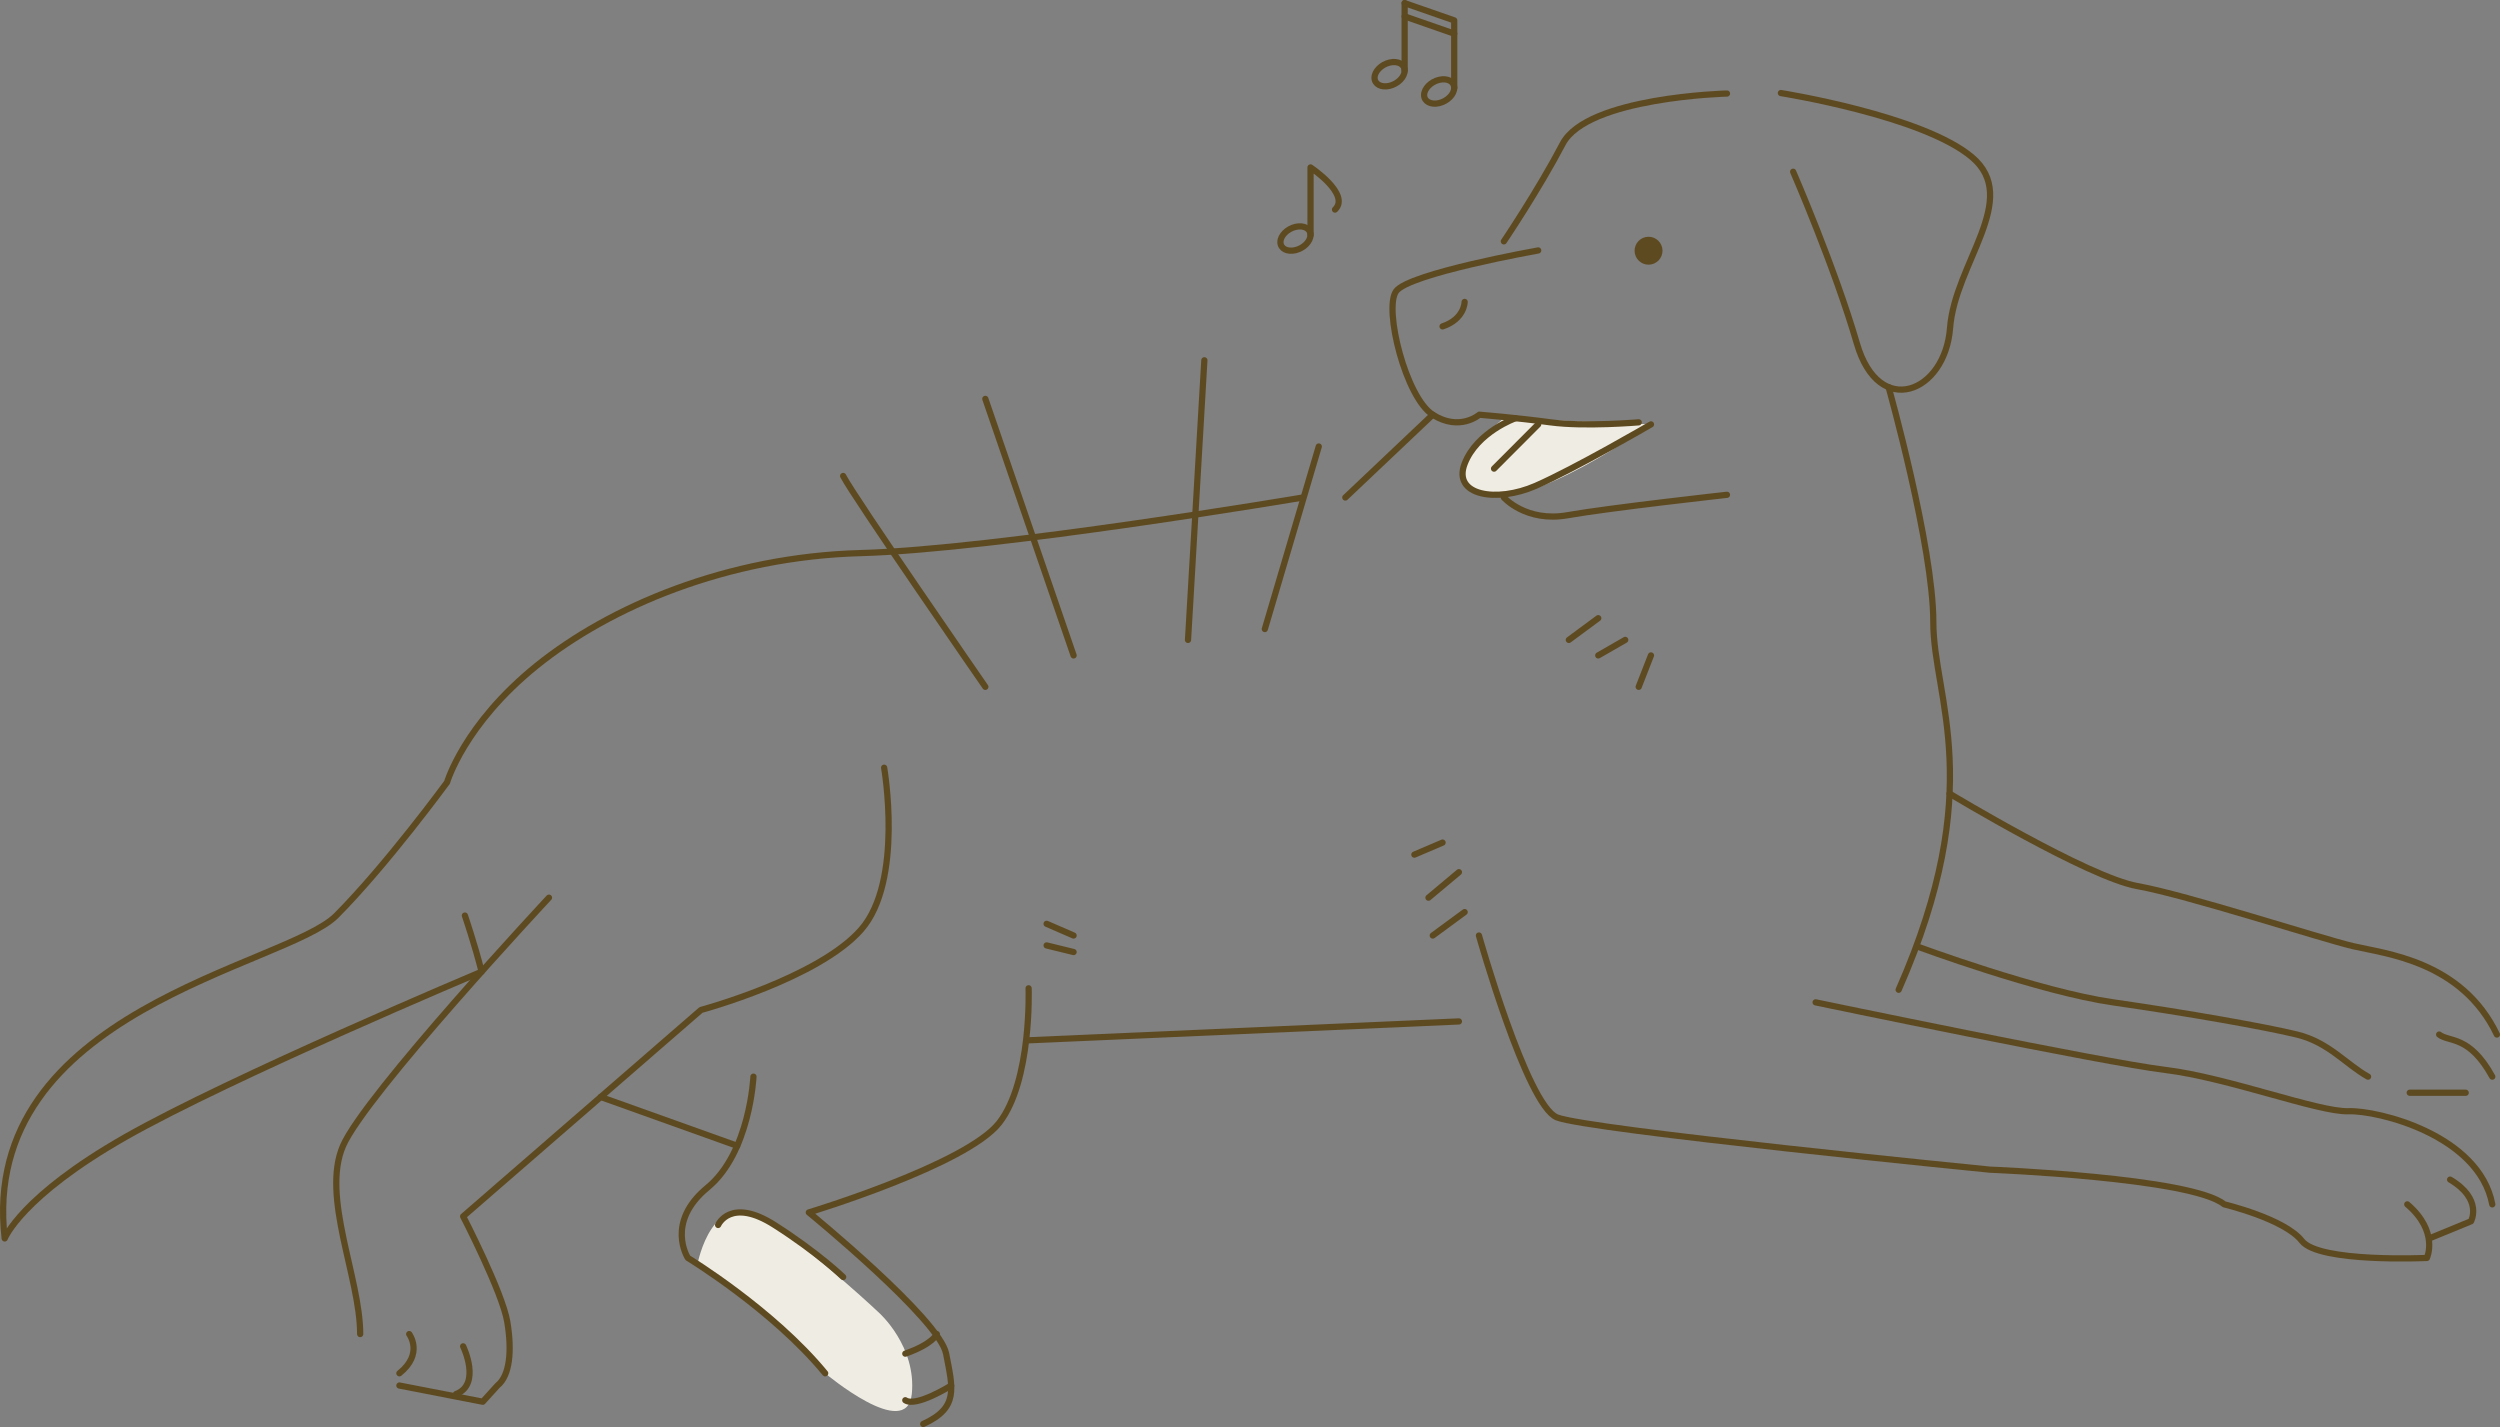 <?xml version="1.0" encoding="utf-8"?>
<!-- Generator: Adobe Illustrator 15.0.0, SVG Export Plug-In . SVG Version: 6.00 Build 0)  -->
<!DOCTYPE svg PUBLIC "-//W3C//DTD SVG 1.1//EN" "http://www.w3.org/Graphics/SVG/1.1/DTD/svg11.dtd">
<svg version="1.1" id="レイヤー_1" xmlns="http://www.w3.org/2000/svg" xmlns:xlink="http://www.w3.org/1999/xlink" x="0px"
	 y="0px" width="280.427px" height="160.076px" viewBox="0 0 280.427 160.076" enable-background="new 0 0 280.427 160.076"
	 xml:space="preserve">
<rect x="0" y="0" width="280.427" height="160.076" fill="#808080" stroke="none"/>
<g>
	<defs>
		<rect id="SVGID_1_" width="280.427" height="160.076"/>
	</defs>
	<clipPath id="SVGID_2_">
		<use xlink:href="#SVGID_1_"  overflow="visible"/>
	</clipPath>
	<path clip-path="url(#SVGID_2_)" fill="#EFECE4" d="M78.24,141.79c0,0,1.712-9.165,7.913-4.814
		c6.201,4.352,12.457,10.284,12.457,10.284s4.217,3.754,3.666,9.118c-0.55,5.365-9.716-2.335-9.716-2.335
		S81.154,142.554,78.24,141.79"/>
	<path clip-path="url(#SVGID_2_)" fill="#EFECE4" d="M168.689,46.907c0,0-8.38,6.589-2.796,8.596c5.583,2.007,19.296-7.9,19.296-7.9
		L168.689,46.907z"/>
	
		<path clip-path="url(#SVGID_2_)" fill="none" stroke="#5E4A21" stroke-width="0.7" stroke-linecap="round" stroke-linejoin="round" stroke-miterlimit="10" d="
		M193.714,10.492c0,0-15.675,0.391-18.425,5.638s-6.6,10.943-6.6,10.943"/>
	
		<path clip-path="url(#SVGID_2_)" fill="none" stroke="#5E4A21" stroke-width="0.7" stroke-linecap="round" stroke-linejoin="round" stroke-miterlimit="10" d="
		M172.539,28.092c0,0-14.575,2.587-15.95,4.593c-1.375,2.007,1.101,11.907,4.125,13.832c3.025,1.925,5.226,0,5.226,0
		s4.125,0.336,7.975,0.855c3.851,0.52,9.9,0,9.9,0"/>
	
		<path clip-path="url(#SVGID_2_)" fill="none" stroke="#5E4A21" stroke-width="0.7" stroke-linecap="round" stroke-linejoin="round" stroke-miterlimit="10" d="
		M199.765,10.438c0,0,15.949,2.529,21.449,7.204c5.5,4.674-1.925,11.897-2.475,19.148c-0.55,7.252-7.975,10.263-10.45,1.745
		c-2.475-8.518-7.149-19.27-7.149-19.27"/>
	
		<path clip-path="url(#SVGID_2_)" fill="none" stroke="#5E4A21" stroke-width="0.7" stroke-linecap="round" stroke-linejoin="round" stroke-miterlimit="10" d="
		M164.289,33.867c0,0,0,1.916-2.475,2.745"/>
	
		<path clip-path="url(#SVGID_2_)" fill="none" stroke="#5E4A21" stroke-width="0.7" stroke-linecap="round" stroke-linejoin="round" stroke-miterlimit="10" d="
		M170.007,46.907c0,0-4.343,1.535-5.718,5.11c-1.375,3.576,3.575,4.401,7.976,2.475c4.399-1.925,12.925-6.889,12.925-6.889"/>
	
		<line clip-path="url(#SVGID_2_)" fill="none" stroke="#5E4A21" stroke-width="0.7" stroke-linecap="round" stroke-linejoin="round" stroke-miterlimit="10" x1="172.539" y1="47.603" x2="167.589" y2="52.567"/>
	
		<path clip-path="url(#SVGID_2_)" fill="none" stroke="#5E4A21" stroke-width="0.7" stroke-linecap="round" stroke-linejoin="round" stroke-miterlimit="10" d="
		M168.689,55.806c0,0,2.475,2.811,7.149,1.986c4.676-0.825,17.875-2.29,17.875-2.29"/>
	
		<line clip-path="url(#SVGID_2_)" fill="none" stroke="#5E4A21" stroke-width="0.7" stroke-linecap="round" stroke-linejoin="round" stroke-miterlimit="10" x1="160.714" y1="46.517" x2="150.906" y2="55.806"/>
	
		<path clip-path="url(#SVGID_2_)" fill="none" stroke="#5E4A21" stroke-width="0.7" stroke-linecap="round" stroke-linejoin="round" stroke-miterlimit="10" d="
		M146.14,55.806c0,0-34.507,5.827-49.563,6.233c-15.058,0.407-28.233,6.054-36.389,12.641c-8.156,6.587-10.038,13.07-10.038,13.07
		s-6.767,9.253-12.428,14.948s-40.128,10.644-37.195,36.219c0,0,1.834-4.714,13.567-11.385c11.733-6.673,39.93-18.536,39.93-18.536
		c-0.77-3.063-1.877-6.298-1.877-6.298"/>
	
		<path clip-path="url(#SVGID_2_)" fill="none" stroke="#5E4A21" stroke-width="0.7" stroke-linecap="round" stroke-linejoin="round" stroke-miterlimit="10" d="
		M211.844,43.422c0,0,5.017,17.833,5.017,26.368s6.151,18.445-3.887,41.231"/>
	
		<line clip-path="url(#SVGID_2_)" fill="none" stroke="#5E4A21" stroke-width="0.7" stroke-linecap="round" stroke-linejoin="round" stroke-miterlimit="10" x1="115.38" y1="116.691" x2="163.647" y2="114.575"/>
	
		<path clip-path="url(#SVGID_2_)" fill="none" stroke="#5E4A21" stroke-width="0.7" stroke-linecap="round" stroke-linejoin="round" stroke-miterlimit="10" d="
		M165.894,104.938c0,0,5.356,18.994,8.729,20.392c3.371,1.396,48.61,5.874,48.61,5.874s22.595,0.889,26.261,3.889
		c0,0,6.783,1.624,8.709,4.101c1.925,2.474,14.024,1.91,14.024,1.91s1.375-2.959-2.2-6.011"/>
	
		<path clip-path="url(#SVGID_2_)" fill="none" stroke="#5E4A21" stroke-width="0.7" stroke-linecap="round" stroke-linejoin="round" stroke-miterlimit="10" d="
		M203.66,112.434c0,0,32.267,6.738,39.233,7.583c6.967,0.843,17.233,4.751,20.533,4.63c3.3-0.12,14.667,2.681,16.134,10.447"/>
	
		<path clip-path="url(#SVGID_2_)" fill="none" stroke="#5E4A21" stroke-width="0.7" stroke-linecap="round" stroke-linejoin="round" stroke-miterlimit="10" d="
		M272.486,138.918l4.689-1.926c0,0,1.361-2.474-2.344-4.675"/>
	
		<path clip-path="url(#SVGID_2_)" fill="none" stroke="#5E4A21" stroke-width="0.7" stroke-linecap="round" stroke-linejoin="round" stroke-miterlimit="10" d="
		M218.684,89.016c0,0,15.56,9.396,21.06,10.376c5.5,0.979,20.625,5.899,24.2,6.739s12.191,1.664,16.134,9.914"/>
	
		<path clip-path="url(#SVGID_2_)" fill="none" stroke="#5E4A21" stroke-width="0.7" stroke-linecap="round" stroke-linejoin="round" stroke-miterlimit="10" d="
		M215.108,106.185c0,0,13.668,5.064,21.918,6.249s17.051,2.739,20.625,3.611c3.575,0.872,5.5,3.349,7.976,4.724"/>
	
		<path clip-path="url(#SVGID_2_)" fill="none" stroke="#5E4A21" stroke-width="0.7" stroke-linecap="round" stroke-linejoin="round" stroke-miterlimit="10" d="
		M273.602,116.046c1.101,0.872,3.392,0.047,5.959,4.723"/>
	
		<line clip-path="url(#SVGID_2_)" fill="none" stroke="#5E4A21" stroke-width="0.7" stroke-linecap="round" stroke-linejoin="round" stroke-miterlimit="10" x1="270.302" y1="122.574" x2="276.581" y2="122.574"/>
	
		<line clip-path="url(#SVGID_2_)" fill="none" stroke="#5E4A21" stroke-width="0.7" stroke-linecap="round" stroke-linejoin="round" stroke-miterlimit="10" x1="161.814" y1="94.514" x2="158.651" y2="95.864"/>
	
		<line clip-path="url(#SVGID_2_)" fill="none" stroke="#5E4A21" stroke-width="0.7" stroke-linecap="round" stroke-linejoin="round" stroke-miterlimit="10" x1="163.647" y1="97.833" x2="160.233" y2="100.692"/>
	
		<line clip-path="url(#SVGID_2_)" fill="none" stroke="#5E4A21" stroke-width="0.7" stroke-linecap="round" stroke-linejoin="round" stroke-miterlimit="10" x1="164.289" y1="102.312" x2="160.714" y2="104.938"/>
	
		<line clip-path="url(#SVGID_2_)" fill="none" stroke="#5E4A21" stroke-width="0.7" stroke-linecap="round" stroke-linejoin="round" stroke-miterlimit="10" x1="179.276" y1="69.342" x2="175.977" y2="71.779"/>
	
		<line clip-path="url(#SVGID_2_)" fill="none" stroke="#5E4A21" stroke-width="0.7" stroke-linecap="round" stroke-linejoin="round" stroke-miterlimit="10" x1="182.302" y1="71.779" x2="179.276" y2="73.519"/>
	
		<line clip-path="url(#SVGID_2_)" fill="none" stroke="#5E4A21" stroke-width="0.7" stroke-linecap="round" stroke-linejoin="round" stroke-miterlimit="10" x1="185.189" y1="73.519" x2="183.814" y2="77.042"/>
	
		<path clip-path="url(#SVGID_2_)" fill="none" stroke="#5E4A21" stroke-width="0.7" stroke-linecap="round" stroke-linejoin="round" stroke-miterlimit="10" d="
		M99.174,86.114c0,0,2.2,12.687-2.566,18.149c-4.767,5.463-17.981,9.027-17.981,9.027l-26.675,23.152c0,0,4.4,8.524,4.95,11.824
		c0.55,3.301,0.275,6.051-1.1,7.15l-1.65,1.818l-9.35-1.818"/>
	
		<path clip-path="url(#SVGID_2_)" fill="none" stroke="#5E4A21" stroke-width="0.7" stroke-linecap="round" stroke-linejoin="round" stroke-miterlimit="10" d="
		M51.952,151.019c0,0,2.068,4.26-0.804,5.358"/>
	
		<path clip-path="url(#SVGID_2_)" fill="none" stroke="#5E4A21" stroke-width="0.7" stroke-linecap="round" stroke-linejoin="round" stroke-miterlimit="10" d="
		M45.901,149.644c0,0,1.65,2.198-1.1,4.398"/>
	
		<path clip-path="url(#SVGID_2_)" fill="none" stroke="#5E4A21" stroke-width="0.7" stroke-linecap="round" stroke-linejoin="round" stroke-miterlimit="10" d="
		M61.577,100.693c0,0-20.625,22.121-23.101,27.835c-2.474,5.715,1.925,14.79,1.925,21.115"/>
	
		<path clip-path="url(#SVGID_2_)" fill="none" stroke="#5E4A21" stroke-width="0.7" stroke-linecap="round" stroke-linejoin="round" stroke-miterlimit="10" d="
		M115.38,110.859c0,0,0.367,10.402-3.3,15.098S90.727,136,90.727,136s14.667,11.993,15.4,15.842
		c0.733,3.852,1.467,6.052-2.566,7.885"/>
	
		<path clip-path="url(#SVGID_2_)" fill="none" stroke="#5E4A21" stroke-width="0.7" stroke-linecap="round" stroke-linejoin="round" stroke-miterlimit="10" d="
		M92.561,154.043c-5.867-7.149-15.4-12.939-15.4-12.939s-2.567-3.969,2.2-7.89c4.766-3.921,5.154-12.445,5.154-12.445"/>
	
		<line clip-path="url(#SVGID_2_)" fill="none" stroke="#5E4A21" stroke-width="0.7" stroke-linecap="round" stroke-linejoin="round" stroke-miterlimit="10" x1="67.385" y1="123.049" x2="82.694" y2="128.527"/>
	
		<path clip-path="url(#SVGID_2_)" fill="none" stroke="#5E4A21" stroke-width="0.7" stroke-linecap="round" stroke-linejoin="round" stroke-miterlimit="10" d="
		M105.085,149.644c0,0-0.415,1.1-3.536,2.198"/>
	
		<path clip-path="url(#SVGID_2_)" fill="none" stroke="#5E4A21" stroke-width="0.7" stroke-linecap="round" stroke-linejoin="round" stroke-miterlimit="10" d="
		M106.693,155.418c0,0-3.948,2.476-5.145,1.649"/>
	
		<path clip-path="url(#SVGID_2_)" fill="none" stroke="#5E4A21" stroke-width="0.7" stroke-linecap="round" stroke-linejoin="round" stroke-miterlimit="10" d="
		M80.552,137.405c0,0,1.375-3.162,6.325,0c4.95,3.163,7.7,5.839,7.7,5.839"/>
	
		<line clip-path="url(#SVGID_2_)" fill="none" stroke="#5E4A21" stroke-width="0.7" stroke-linecap="round" stroke-linejoin="round" stroke-miterlimit="10" x1="117.401" y1="103.625" x2="120.426" y2="104.938"/>
	
		<line clip-path="url(#SVGID_2_)" fill="none" stroke="#5E4A21" stroke-width="0.7" stroke-linecap="round" stroke-linejoin="round" stroke-miterlimit="10" x1="117.401" y1="106.05" x2="120.426" y2="106.79"/>
	<path clip-path="url(#SVGID_2_)" fill="#5E4A21" d="M186.485,28.085c0.021,0.866-0.663,1.584-1.528,1.605
		c-0.866,0.021-1.584-0.663-1.604-1.528c-0.021-0.865,0.663-1.584,1.528-1.605S186.464,27.22,186.485,28.085"/>
	
		<path clip-path="url(#SVGID_2_)" fill="none" stroke="#5E4A21" stroke-width="0.7" stroke-linecap="round" stroke-linejoin="round" stroke-miterlimit="10" d="
		M94.577,53.393c1.1,2.199,15.949,23.649,15.949,23.649"/>
	
		<line clip-path="url(#SVGID_2_)" fill="none" stroke="#5E4A21" stroke-width="0.7" stroke-linecap="round" stroke-linejoin="round" stroke-miterlimit="10" x1="110.526" y1="44.744" x2="120.426" y2="73.519"/>
	
		<line clip-path="url(#SVGID_2_)" fill="none" stroke="#5E4A21" stroke-width="0.7" stroke-linecap="round" stroke-linejoin="round" stroke-miterlimit="10" x1="135.094" y1="40.414" x2="133.26" y2="71.779"/>
	
		<line clip-path="url(#SVGID_2_)" fill="none" stroke="#5E4A21" stroke-width="0.7" stroke-linecap="round" stroke-linejoin="round" stroke-miterlimit="10" x1="147.927" y1="50.085" x2="141.877" y2="70.562"/>
	
		<path clip-path="url(#SVGID_2_)" fill="none" stroke="#5E4A21" stroke-width="0.7" stroke-linecap="round" stroke-linejoin="round" stroke-miterlimit="10" d="
		M147.003,26.354c0.001,0.721-0.754,1.486-1.687,1.708c-0.932,0.224-1.688-0.18-1.69-0.901c-0.001-0.721,0.754-1.486,1.686-1.709
		C146.244,25.229,147.001,25.633,147.003,26.354z"/>
	
		<path clip-path="url(#SVGID_2_)" fill="none" stroke="#5E4A21" stroke-width="0.7" stroke-linecap="round" stroke-linejoin="round" stroke-miterlimit="10" d="
		M147.003,26.354v-7.571c0,0,4.515,2.999,2.748,4.725"/>
	
		<path clip-path="url(#SVGID_2_)" fill="none" stroke="#5E4A21" stroke-width="0.7" stroke-linecap="round" stroke-linejoin="round" stroke-miterlimit="10" d="
		M157.56,7.92c0.001,0.721-0.754,1.486-1.687,1.709c-0.932,0.223-1.688-0.181-1.69-0.902c-0.001-0.721,0.754-1.486,1.686-1.709
		C156.801,6.795,157.558,7.2,157.56,7.92z"/>
	
		<line clip-path="url(#SVGID_2_)" fill="none" stroke="#5E4A21" stroke-width="0.7" stroke-linecap="round" stroke-linejoin="round" stroke-miterlimit="10" x1="157.56" y1="7.92" x2="157.56" y2="0.35"/>
	
		<path clip-path="url(#SVGID_2_)" fill="none" stroke="#5E4A21" stroke-width="0.7" stroke-linecap="round" stroke-linejoin="round" stroke-miterlimit="10" d="
		M163.12,9.857c0.002,0.721-0.753,1.486-1.686,1.709c-0.932,0.223-1.688-0.181-1.69-0.902c-0.001-0.721,0.753-1.486,1.686-1.709
		S163.119,9.137,163.12,9.857z"/>
	
		<polyline clip-path="url(#SVGID_2_)" fill="none" stroke="#5E4A21" stroke-width="0.7" stroke-linecap="round" stroke-linejoin="round" stroke-miterlimit="10" points="
		163.12,9.857 163.12,2.287 157.56,0.35 	"/>
	
		<line clip-path="url(#SVGID_2_)" fill="none" stroke="#5E4A21" stroke-width="0.7" stroke-linecap="round" stroke-linejoin="round" stroke-miterlimit="10" x1="163.12" y1="3.774" x2="157.56" y2="1.837"/>
</g>
</svg>
